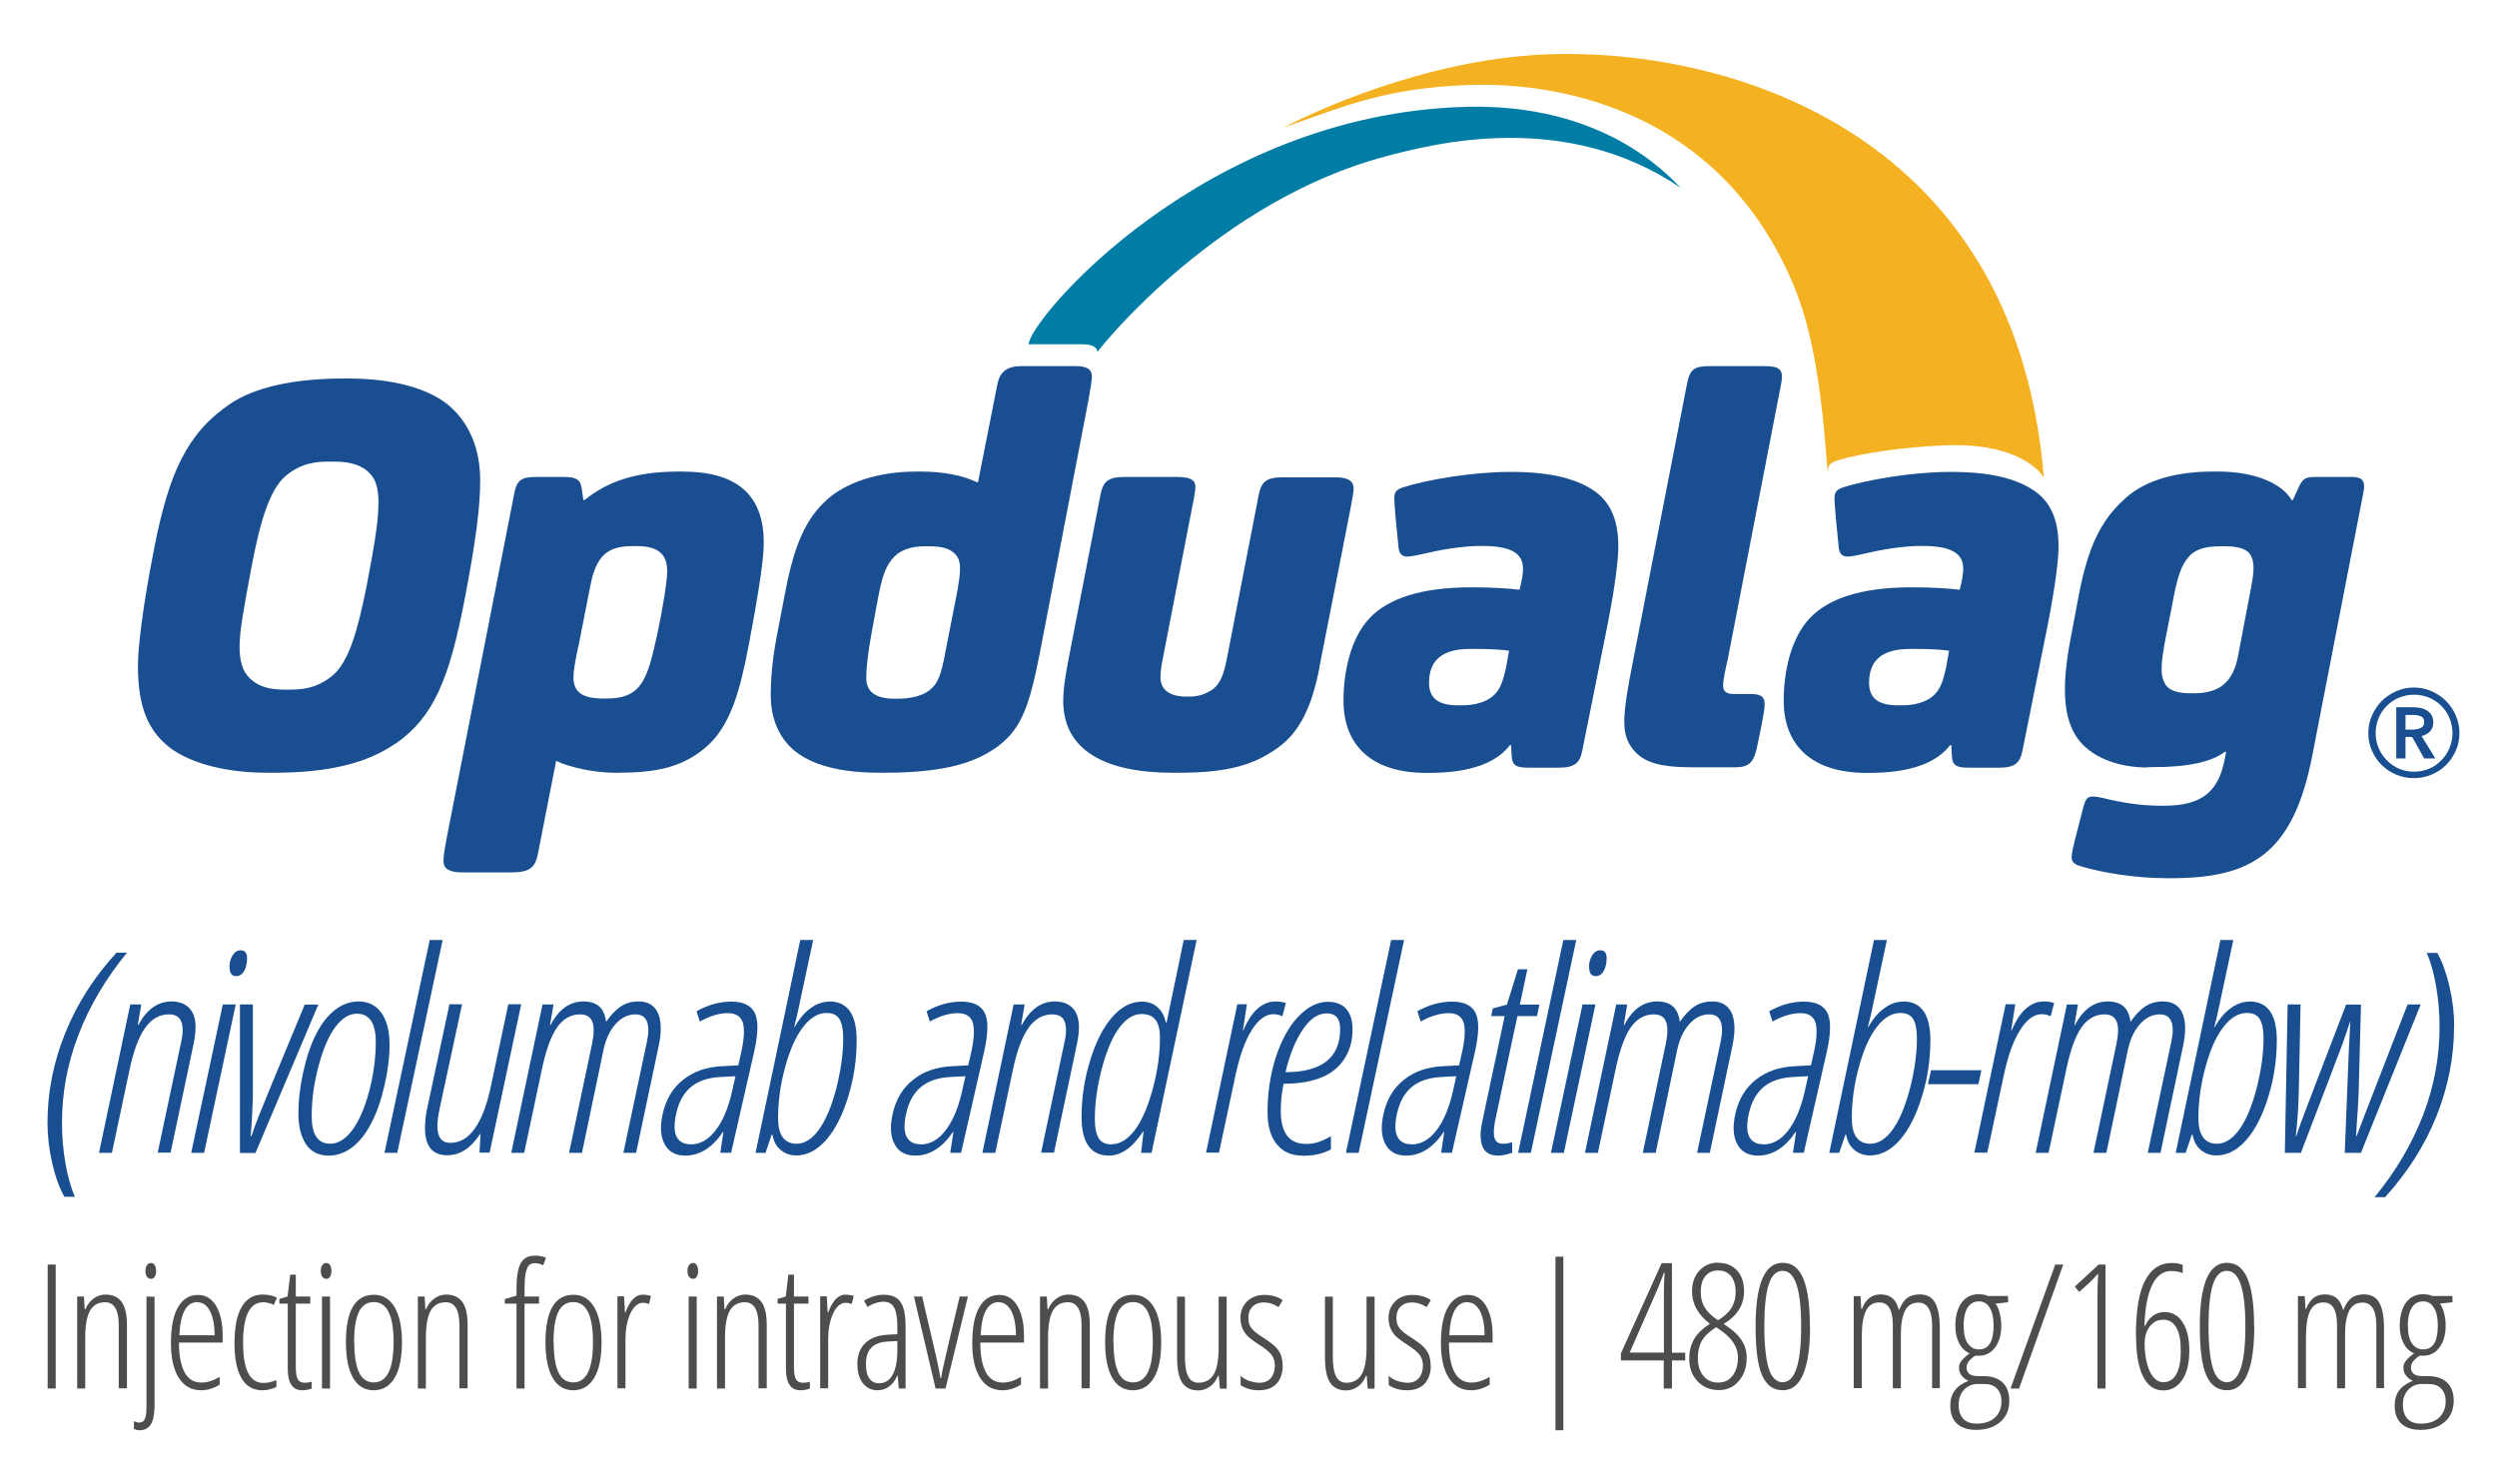 <?xml version="1.0" encoding="UTF-8"?>
<svg id="Layer_2" data-name="Layer 2" xmlns="http://www.w3.org/2000/svg" viewBox="0 0 143 85">
  <defs>
    <style>
      .cls-1 {
        fill: #f4b223;
      }

      .cls-1, .cls-2, .cls-3, .cls-4 {
        stroke-width: 0px;
      }

      .cls-2 {
        fill: #194f90;
      }

      .cls-3 {
        fill: #007da5;
      }

      .cls-4 {
        fill: #4d4d4f;
      }
    </style>
  </defs>
  <g>
    <path class="cls-2" d="M22.63,42.6c-1.63,1.12-3.8,1.66-6.96,1.66h-.37c-2.58,0-4.69-.64-5.77-1.6-1.19-1.02-1.63-2.44-1.63-4.55,0-.95.24-3.19.92-6.65.85-4.38,1.9-6.66,4.35-8.32,1.39-.95,3.63-1.46,6.52-1.46h.27c2.58,0,4.65.58,5.81,1.6,1.15,1.02,1.73,2.48,1.73,4.24,0,1.53-.24,3.4-.88,6.76-.88,4.58-1.77,6.79-3.97,8.32ZM21.68,28.88c0-.71-.1-1.29-.41-1.66-.44-.54-1.12-.78-2.11-.78h-.41c-1.02,0-1.73.27-2.38.81-.92.78-1.46,2.58-1.94,5.09-.48,2.55-.71,3.8-.71,4.69,0,.75.14,1.29.44,1.66.44.54,1.09.81,2.1.81h.41c1.02,0,1.73-.27,2.38-.81.95-.82,1.43-2.58,1.94-5.09.51-2.65.68-3.84.68-4.72Z"/>
    <path class="cls-2" d="M38.85,27.01h.24c3.02,0,4.65,1.26,4.65,4.07,0,.81-.2,2.38-.85,5.81-.51,2.68-1.05,4.75-2.55,5.98-1.36,1.12-2.85,1.39-4.99,1.39h-.17c-1.12,0-2.58-.31-3.33-.68l-1.02,5.2c-.17.98-.51,1.19-1.66,1.19h-2.65c-.78,0-1.12-.2-1.12-.64,0-.2,0-.37.2-1.43l3.87-19.73c.14-.65.41-.85,1.19-.85h1.63c.71,0,.95.14,1.02.64l.1.68h.07c1.29-1.05,2.92-1.63,5.36-1.63ZM33.11,37.06c-.17.81-.27,1.39-.27,1.73,0,.88.54,1.22,1.73,1.22h.17c2.04,0,2.34-1.15,2.89-3.63.34-1.6.58-3.12.58-3.67,0-.98-.54-1.43-1.73-1.43h-.24c-1.43,0-2.1.51-2.44,2.31l-.68,3.46Z"/>
    <path class="cls-2" d="M56.01,27.62l1.12-5.67c.14-.64.54-.98,1.36-.98h3.09c.71,0,.95.2.95.61,0,.2-.07.61-.2,1.36l-2.78,14.46c-.58,2.95-1.02,4.28-2.34,5.3-1.26.95-3.02,1.56-6.55,1.56h-.31c-2.78,0-4.18-.68-4.92-1.32-.78-.68-1.29-1.73-1.29-3.12,0-.64.03-1.7.34-3.36l.51-2.65c.51-2.65,1.19-4.14,2.38-5.2,1.05-.95,2.89-1.6,5.09-1.6h.3c1.32,0,2.41.24,3.19.61h.07ZM54.86,33.63c.2-1.09.14-1.53-.1-1.83-.31-.37-.78-.51-1.56-.51h-.27c-.71,0-1.32.2-1.7.58-.51.51-.71,1.15-.95,2.41l-.37,2c-.17.95-.3,1.87-.3,2.55,0,.78.51,1.19,1.63,1.19h.2c.64,0,1.32-.14,1.73-.44.41-.31.64-.61.88-1.77l.82-4.18Z"/>
    <path class="cls-2" d="M75.56,38.25c-.44,2.27-1.15,3.7-2.38,4.58-1.36.98-2.85,1.43-5.67,1.43h-.37c-3.9,0-6.25-1.32-6.25-4.11,0-.71.14-1.56.34-2.58l1.8-9.27c.14-.68.41-.98,1.32-.98h3.09c.78,0,1.02.2,1.02.58,0,.24-.14.95-.34,1.94l-1.56,8.05c-.07.34-.1.65-.1.92,0,.68.51,1.09,1.49,1.09h.14c.58,0,1.02-.17,1.39-.44.37-.31.58-.71.78-1.73l1.83-9.41c.14-.68.41-.98,1.32-.98h3.09c.75,0,1.02.24,1.02.64,0,.2-.07.58-.2,1.26l-1.77,9.03Z"/>
    <path class="cls-2" d="M86.48,42.67c-.75.98-2.17,1.6-4.69,1.6h-.1c-3.12,0-4.75-1.56-4.75-4.14,0-1.56.37-3.53,1.49-4.72,1.09-1.15,2.99-1.77,5.84-1.77h.2c.88,0,2.07.07,2.55.14.14-.51.2-.95.2-1.15v-.07c0-.88-.71-1.29-2.34-1.29h-.1c-.85,0-2.04.17-2.89.37-.34.07-1.02.24-1.29.24-.31,0-.48-.17-.51-.54l-.17-1.73c-.03-.44-.07-.85-.07-1.09,0-.31.1-.48.51-.61,1.39-.44,3.97-.88,6.11-.88h.1c2.28,0,3.8.41,4.82,1.15.81.61,1.29,1.56,1.29,3.12,0,.65-.14,2.04-.61,4.45l-1.46,7.27c-.14.68-.44.95-1.32.95h-1.77c-.71,0-.92-.14-.95-.68l-.03-.61h-.07ZM86.42,37.27c-.48-.07-1.22-.1-1.87-.1h-.37c-1.63,0-2.34.68-2.34,1.94,0,.81.44,1.29,1.66,1.29h.17c.78,0,1.39-.17,1.8-.51s.58-.75.78-1.66l.17-.95Z"/>
    <path class="cls-2" d="M100.24,39.75c.64,0,.82.17.82.61,0,.2-.07.61-.2,1.29l-.24,1.15c-.2.95-.51,1.15-1.32,1.15h-2.31c-2.04,0-2.85-.31-3.43-.98-.37-.44-.54-.92-.54-1.66s.2-1.94.51-3.5l3.09-15.86c.17-.81.41-.98,1.32-.98h3.09c.92,0,1.12.2.98.98l-3.06,15.79c-.14.61-.27,1.19-.27,1.53s.2.48.61.48h.95Z"/>
    <path class="cls-2" d="M111.69,42.67c-.75.98-2.17,1.6-4.69,1.6h-.1c-3.12,0-4.75-1.56-4.75-4.14,0-1.56.37-3.53,1.49-4.72,1.09-1.15,2.99-1.77,5.84-1.77h.2c.88,0,2.07.07,2.55.14.14-.51.2-.95.2-1.15v-.07c0-.88-.71-1.29-2.34-1.29h-.1c-.85,0-2.04.17-2.89.37-.34.07-1.02.24-1.29.24-.31,0-.48-.17-.51-.54l-.17-1.73c-.03-.44-.07-.85-.07-1.09,0-.31.1-.48.51-.61,1.39-.44,3.97-.88,6.11-.88h.1c2.28,0,3.8.41,4.82,1.15.82.61,1.29,1.56,1.29,3.12,0,.65-.14,2.04-.61,4.45l-1.46,7.27c-.14.68-.44.95-1.32.95h-1.77c-.71,0-.92-.14-.95-.68l-.03-.61h-.07ZM111.62,37.27c-.48-.07-1.22-.1-1.87-.1h-.37c-1.63,0-2.34.68-2.34,1.94,0,.81.44,1.29,1.66,1.29h.17c.78,0,1.39-.17,1.8-.51s.58-.75.78-1.66l.17-.95Z"/>
    <path class="cls-2" d="M122.98,43.96c-1.53,0-2.99-.48-3.84-1.46-.95-1.12-1.12-2.92-.58-5.81l.48-2.55c.54-2.82,1.26-4.35,2.72-5.64,1.15-1.02,2.92-1.49,4.96-1.49h.34c1.94,0,3.57.61,4.18,1.63h.07l.31-.68c.24-.54.41-.64.95-.64h2.14c.54,0,.78.2.64.88l-2.92,15.04c-1.09,5.64-3.46,7.06-8.08,7.06h-.31c-1.7,0-3.67-.31-4.86-.68-.37-.1-.54-.24-.54-.51,0-.24.1-.64.2-1.05l.48-1.87c.17-.54.24-.68,1.12-.48,1.12.27,2.17.44,3.29.44h.2c2.14,0,3.09-.78,3.46-2.58l.1-.51h-.07c-.78.58-2.07.88-4.18.88h-.27ZM128.92,33.63c.2-1.02.17-1.49-.03-1.83-.17-.34-.68-.51-1.46-.51h-.27c-.78,0-1.32.14-1.7.48-.58.58-.78,1.32-1.09,3.02l-.31,1.56c-.17.88-.27,1.49-.27,1.97,0,.37.07.61.2.85.2.37.71.54,1.46.54h.24c.71,0,1.32-.2,1.66-.51.41-.34.68-.88.82-1.63l.75-3.94Z"/>
    <path class="cls-1" d="M104.67,27c.02-.31.1-.48.51-.61,1.39-.44,3.85-.78,6.11-.88,4.27-.19,5.56,1.51,5.76,1.85-1.67-20.46-19.04-24.69-28.65-24.24-6.98.33-13.41,3.4-14.9,4.19,3.8-1.34,5.89-2.25,10.56-2.44,2.49-.1,13.27-.08,18.29,10.64,1.08,2.29,1.85,4.99,2.31,11.49Z"/>
  </g>
  <path class="cls-3" d="M83.95,6.12c-15.08.4-25.02,12.23-25.04,13.6h3.11c.54,0,.8.17.83.44.39-.56,7.03-8.69,16.49-11.2,2.66-.7,10.27-2.73,16.91,1.8-.82-.83-4.47-4.85-12.3-4.64Z"/>
  <g>
    <path class="cls-2" d="M2.72,64.31c0-1.75.34-3.47,1.02-5.15.68-1.68,1.66-3.21,2.93-4.59h.6c-1.23,1.5-2.15,3.07-2.78,4.71-.63,1.64-.94,3.32-.94,5.02,0,.76.06,1.52.19,2.28.13.76.31,1.42.55,1.97h-.6c-.29-.51-.52-1.15-.7-1.93s-.27-1.56-.27-2.32Z"/>
    <path class="cls-2" d="M9.03,66.03l1.35-6.38c.05-.21.08-.43.08-.66,0-.59-.26-.89-.78-.89-.55,0-1.01.26-1.38.79-.37.53-.67,1.35-.9,2.47l-.99,4.67h-.74l1.79-8.5h.63l-.2,1.18h.03c.49-.9,1.12-1.35,1.9-1.35.44,0,.78.13,1.02.38s.36.62.36,1.09c0,.29-.04.61-.11.95l-1.32,6.24h-.74Z"/>
    <path class="cls-2" d="M11.69,66.03h-.74l1.81-8.5h.74l-1.81,8.5ZM13.14,55.41c0-.27.06-.5.18-.69.12-.19.27-.29.46-.29.25,0,.37.15.37.45s-.06.54-.17.74c-.11.19-.27.29-.45.29-.26,0-.38-.17-.38-.5Z"/>
    <path class="cls-2" d="M13.74,66.03v-8.5h.74v5.16c0,.2-.01.57-.04,1.11s-.05.96-.09,1.27h.05c.11-.32.24-.69.4-1.1s1.04-2.56,2.65-6.43h.78l-3.6,8.5h-.89Z"/>
    <path class="cls-2" d="M18.82,66.19c-.56,0-.99-.21-1.28-.63s-.45-1.01-.45-1.78.09-1.54.28-2.39c.19-.85.43-1.57.74-2.17.3-.59.66-1.05,1.07-1.37.41-.32.86-.49,1.36-.49.55,0,.99.22,1.3.65s.47,1.04.47,1.82c0,.73-.1,1.51-.29,2.34-.19.83-.44,1.55-.75,2.15-.31.6-.67,1.06-1.08,1.38s-.87.49-1.36.49ZM17.85,63.93c0,1.05.35,1.58,1.06,1.58.46,0,.89-.27,1.28-.8.39-.53.71-1.28.96-2.24.25-.97.37-1.9.37-2.8,0-1.07-.36-1.61-1.09-1.61-.44,0-.85.26-1.23.77-.38.51-.7,1.26-.96,2.24s-.39,1.93-.39,2.85Z"/>
    <path class="cls-2" d="M22.76,66.03h-.74l2.59-12.19h.74l-2.6,12.19Z"/>
    <path class="cls-2" d="M26.46,57.53l-1.27,5.91c-.09.41-.14.76-.14,1.06,0,.64.25.96.74.96,1.09,0,1.87-1.09,2.33-3.27l.99-4.67h.74l-1.81,8.5h-.58l.06-1.06h-.03c-.53.81-1.15,1.21-1.87,1.21-.86,0-1.28-.52-1.28-1.55,0-.41.05-.85.16-1.3l1.24-5.8h.74Z"/>
    <path class="cls-2" d="M35.7,66.03l1.35-6.37c.05-.25.08-.46.08-.66,0-.6-.25-.9-.74-.9-.43,0-.81.19-1.14.56s-.56.87-.69,1.48l-1.23,5.89h-.74l1.32-6.26c.06-.3.09-.56.09-.77,0-.6-.26-.9-.78-.9s-.97.25-1.32.75-.65,1.34-.89,2.51l-.99,4.67h-.74l1.79-8.5h.63l-.2,1.18h.03c.47-.9,1.1-1.35,1.88-1.35.38,0,.68.09.9.28.22.19.35.49.4.89.27-.39.55-.69.84-.88.29-.2.63-.29,1.03-.29s.71.13.93.39.33.65.33,1.17c0,.3-.04.61-.11.95l-1.3,6.16h-.74Z"/>
    <path class="cls-2" d="M47.49,57.36c1.05,0,1.57.74,1.57,2.22,0,1.1-.16,2.19-.49,3.25-.33,1.07-.75,1.89-1.27,2.48-.52.58-1.08.87-1.7.87-.35,0-.65-.11-.9-.32-.25-.21-.4-.5-.46-.86h-.05l-.35,1.03h-.57l2.56-12.19h.74l-.93,4.35-.16.63h.03c.27-.48.58-.84.92-1.08.34-.25.7-.37,1.07-.37ZM47.34,58.02c-.49,0-.94.27-1.36.82s-.75,1.31-1.02,2.3-.4,1.96-.4,2.91.35,1.46,1.06,1.46c.46,0,.89-.27,1.28-.81.39-.54.72-1.32.99-2.35.26-1.02.4-1.99.4-2.89,0-.48-.07-.83-.21-1.08-.14-.24-.39-.36-.74-.36Z"/>
    <path class="cls-2" d="M59.62,66.03l1.35-6.38c.05-.21.08-.43.08-.66,0-.59-.26-.89-.78-.89-.55,0-1.01.26-1.38.79-.37.53-.67,1.35-.9,2.47l-.99,4.67h-.74l1.79-8.5h.63l-.2,1.18h.03c.49-.9,1.12-1.35,1.9-1.35.44,0,.78.13,1.02.38s.36.62.36,1.09c0,.29-.04.61-.11.95l-1.32,6.24h-.74Z"/>
    <path class="cls-2" d="M63.51,66.19c-1.04,0-1.57-.74-1.57-2.21,0-1.09.16-2.17.49-3.24.33-1.07.75-1.9,1.27-2.49.52-.59,1.09-.88,1.7-.88.36,0,.66.11.9.33.24.22.4.51.46.86h.05l.98-4.72h.74l-2.58,12.19h-.6l.14-1.22h-.03c-.6.92-1.25,1.38-1.96,1.38ZM63.66,65.54c.47,0,.91-.27,1.32-.8.41-.54.75-1.32,1.03-2.35.28-1.03.42-2.02.42-2.96,0-.44-.08-.78-.25-1.01-.17-.23-.44-.34-.81-.34-.46,0-.89.27-1.28.8-.39.53-.72,1.31-.99,2.33s-.4,1.99-.4,2.89c0,.48.07.84.21,1.08s.39.37.74.37Z"/>
    <path class="cls-2" d="M73.07,57.36c.2,0,.39.03.57.09l-.2.76c-.16-.08-.33-.12-.52-.12-.44,0-.86.31-1.24.92s-.68,1.45-.91,2.51l-.96,4.5h-.74l1.79-8.5h.55l-.23,1.49h.03c.46-1.1,1.08-1.65,1.85-1.65Z"/>
    <path class="cls-2" d="M74.58,66.19c-.63,0-1.11-.22-1.46-.65s-.53-1.05-.53-1.83c0-1.12.16-2.17.47-3.14.32-.98.74-1.76,1.28-2.33.54-.57,1.11-.86,1.7-.86.45,0,.81.13,1.05.4s.37.66.37,1.19c0,.64-.16,1.2-.47,1.68-.31.48-.75.84-1.33,1.07-.58.23-1.26.35-2.06.35h-.09c-.11.52-.16,1.04-.16,1.56,0,1.26.48,1.89,1.44,1.89.25,0,.48-.03.69-.1.22-.07.46-.18.74-.34v.75c-.44.25-.99.37-1.65.37ZM75.93,58.05c-.46,0-.91.31-1.32.92-.42.62-.75,1.43-.99,2.44,2.08,0,3.13-.83,3.13-2.48,0-.28-.06-.49-.18-.65-.12-.16-.33-.24-.64-.24Z"/>
    <path class="cls-2" d="M77.82,66.03h-.74l2.59-12.19h.74l-2.6,12.19Z"/>
    <path class="cls-2" d="M86.6,65.4v.63c-.29.1-.57.16-.82.16-.66,0-.99-.39-.99-1.18,0-.2.03-.46.1-.78l1.28-6.03h-.77l.09-.44.81-.22.63-2.02h.54l-.43,2.02h1.12l-.14.66h-1.12l-1.24,5.82c-.07.33-.11.61-.11.83,0,.24.04.4.13.51.09.1.22.15.41.15.16,0,.33-.03.52-.09Z"/>
    <path class="cls-2" d="M87.68,66.03h-.74l2.59-12.19h.74l-2.6,12.19Z"/>
    <path class="cls-2" d="M89.56,66.03h-.74l1.81-8.5h.74l-1.81,8.5ZM91,55.41c0-.27.06-.5.18-.69.12-.19.27-.29.46-.29.25,0,.37.15.37.45s-.06.54-.17.74c-.11.19-.27.29-.45.29-.26,0-.38-.17-.38-.5Z"/>
    <path class="cls-2" d="M97.19,66.03l1.35-6.37c.05-.25.08-.46.08-.66,0-.6-.25-.9-.74-.9-.43,0-.81.19-1.14.56s-.56.87-.69,1.48l-1.23,5.89h-.74l1.32-6.26c.06-.3.09-.56.09-.77,0-.6-.26-.9-.78-.9s-.97.25-1.32.75-.65,1.34-.89,2.51l-.99,4.67h-.74l1.79-8.5h.63l-.2,1.18h.03c.47-.9,1.1-1.35,1.88-1.35.38,0,.68.09.9.28.22.19.35.49.4.89.27-.39.55-.69.84-.88.29-.2.63-.29,1.03-.29s.71.13.93.39.33.65.33,1.17c0,.3-.04.61-.11.95l-1.3,6.16h-.74Z"/>
    <path class="cls-2" d="M108.98,57.36c1.05,0,1.57.74,1.57,2.22,0,1.1-.16,2.19-.49,3.25-.33,1.07-.75,1.89-1.27,2.48-.52.58-1.08.87-1.7.87-.35,0-.65-.11-.9-.32-.25-.21-.4-.5-.46-.86h-.05l-.35,1.03h-.57l2.56-12.19h.74l-.93,4.35-.16.63h.03c.27-.48.58-.84.92-1.08.34-.25.7-.37,1.07-.37ZM108.83,58.02c-.49,0-.94.27-1.36.82s-.75,1.31-1.02,2.3-.4,1.96-.4,2.91.35,1.46,1.06,1.46c.46,0,.89-.27,1.28-.81.39-.54.72-1.32.99-2.35.26-1.02.4-1.99.4-2.89,0-.48-.07-.83-.21-1.08-.14-.24-.39-.36-.74-.36Z"/>
    <path class="cls-2" d="M110.41,62.1l.18-.8h2.88l-.17.8h-2.89Z"/>
    <path class="cls-2" d="M117.07,57.36c.2,0,.39.03.57.09l-.2.76c-.16-.08-.33-.12-.52-.12-.44,0-.86.31-1.24.92s-.68,1.45-.91,2.51l-.96,4.5h-.74l1.79-8.5h.55l-.23,1.49h.03c.46-1.1,1.08-1.65,1.85-1.65Z"/>
    <path class="cls-2" d="M123,66.03l1.35-6.37c.05-.25.08-.46.08-.66,0-.6-.25-.9-.74-.9-.43,0-.81.19-1.14.56s-.56.87-.69,1.48l-1.23,5.89h-.74l1.32-6.26c.06-.3.09-.56.09-.77,0-.6-.26-.9-.78-.9s-.97.25-1.32.75-.65,1.34-.89,2.51l-.99,4.67h-.74l1.79-8.5h.63l-.2,1.18h.03c.47-.9,1.1-1.35,1.88-1.35.38,0,.68.09.9.28.22.19.35.49.4.89.27-.39.55-.69.84-.88.29-.2.63-.29,1.03-.29s.71.13.93.39.33.65.33,1.17c0,.3-.04.61-.11.95l-1.3,6.16h-.74Z"/>
    <path class="cls-2" d="M128.82,57.36c1.05,0,1.57.74,1.57,2.22,0,1.1-.16,2.19-.49,3.25-.33,1.07-.75,1.89-1.27,2.48-.52.58-1.08.87-1.7.87-.35,0-.65-.11-.9-.32-.25-.21-.4-.5-.46-.86h-.05l-.35,1.03h-.57l2.56-12.19h.74l-.93,4.35-.16.63h.03c.27-.48.58-.84.92-1.08.34-.25.7-.37,1.07-.37ZM128.68,58.02c-.49,0-.94.27-1.36.82s-.75,1.31-1.02,2.3-.4,1.96-.4,2.91.35,1.46,1.06,1.46c.46,0,.89-.27,1.28-.81.39-.54.72-1.32.99-2.35.26-1.02.4-1.99.4-2.89,0-.48-.07-.83-.21-1.08-.14-.24-.39-.36-.74-.36Z"/>
    <path class="cls-2" d="M134.28,66.03l.23-5.76.09-1.79c-.21.62-.35,1.03-.42,1.24-.07.21-.88,2.31-2.41,6.31h-.92l.16-8.5h.74l-.1,4.95c-.02.92-.08,1.78-.17,2.59h.03c.04-.15.14-.45.31-.9s1.01-2.67,2.54-6.63h.85l-.13,4.95c-.02.47-.05,1.15-.12,2.05l-.03.53h.03l.47-1.23,2.45-6.31h.75l-3.42,8.5h-.95Z"/>
    <path class="cls-2" d="M140.54,58.82c0,1.74-.34,3.44-1.01,5.12-.67,1.67-1.65,3.21-2.94,4.63h-.6c1.23-1.5,2.15-3.07,2.78-4.71.63-1.64.94-3.32.94-5.03,0-.77-.06-1.53-.19-2.3-.13-.76-.31-1.41-.54-1.95h.6c.29.51.52,1.16.7,1.93s.27,1.55.27,2.31Z"/>
    <path class="cls-2" d="M41.25,66.03l.18-1.19h-.03c-.61.9-1.33,1.35-2.16,1.35-.55,0-.95-.22-1.18-.66-.24-.44-.27-1.03-.1-1.77.19-.81.57-1.45,1.17-1.92.59-.47,1.33-.73,2.22-.77l.93-.05.16-.71c.18-.79.21-1.37.1-1.74-.12-.36-.4-.54-.86-.54-.49,0-1.02.16-1.6.48l-.19-.59c.67-.37,1.33-.55,1.98-.55.7,0,1.15.22,1.36.66.21.44.19,1.18-.04,2.21l-1.32,5.79h-.61ZM39.55,65.55c.53,0,1.01-.26,1.42-.79.41-.52.73-1.27.95-2.23l.2-.89-.9.05c-.69.04-1.24.23-1.65.57-.41.34-.69.84-.84,1.5-.14.62-.13,1.07.02,1.35.15.29.42.43.79.43Z"/>
    <path class="cls-2" d="M54.42,66.03l.18-1.19h-.03c-.61.9-1.33,1.35-2.16,1.35-.55,0-.95-.22-1.18-.66-.24-.44-.27-1.03-.1-1.77.19-.81.57-1.45,1.17-1.92.59-.47,1.33-.73,2.22-.77l.93-.05.16-.71c.18-.79.21-1.37.1-1.74-.12-.36-.4-.54-.86-.54-.49,0-1.02.16-1.6.48l-.19-.59c.67-.37,1.33-.55,1.98-.55.7,0,1.15.22,1.36.66.21.44.19,1.18-.04,2.21l-1.32,5.79h-.61ZM52.72,65.55c.53,0,1.01-.26,1.42-.79.41-.52.73-1.27.95-2.23l.2-.89-.9.05c-.69.04-1.24.23-1.65.57-.41.34-.69.84-.84,1.5-.14.62-.13,1.07.02,1.35.15.29.42.43.79.43Z"/>
    <path class="cls-2" d="M82.53,66.03l.18-1.19h-.03c-.61.9-1.33,1.35-2.16,1.35-.55,0-.95-.22-1.18-.66-.24-.44-.27-1.03-.1-1.77.19-.81.57-1.45,1.17-1.92.59-.47,1.33-.73,2.22-.77l.93-.05.16-.71c.18-.79.21-1.37.1-1.74-.12-.36-.4-.54-.86-.54-.49,0-1.02.16-1.6.48l-.19-.59c.67-.37,1.33-.55,1.98-.55.7,0,1.15.22,1.36.66.21.44.19,1.18-.04,2.21l-1.32,5.79h-.61ZM80.83,65.55c.53,0,1.01-.26,1.42-.79.41-.52.73-1.27.95-2.23l.2-.89-.9.05c-.69.04-1.24.23-1.65.57-.41.34-.69.84-.84,1.5-.14.62-.13,1.07.02,1.35.15.29.42.43.79.43Z"/>
    <path class="cls-2" d="M102.68,66.03l.18-1.19h-.03c-.61.9-1.33,1.35-2.16,1.35-.55,0-.95-.22-1.18-.66-.24-.44-.27-1.03-.1-1.77.19-.81.57-1.45,1.17-1.92.59-.47,1.33-.73,2.22-.77l.93-.05.16-.71c.18-.79.21-1.37.1-1.74-.12-.36-.4-.54-.86-.54-.49,0-1.02.16-1.6.48l-.19-.59c.67-.37,1.33-.55,1.98-.55.7,0,1.15.22,1.36.66.21.44.19,1.18-.04,2.21l-1.32,5.79h-.61ZM100.98,65.55c.53,0,1.01-.26,1.42-.79.41-.52.73-1.27.95-2.23l.2-.89-.9.05c-.69.04-1.24.23-1.65.57-.41.34-.69.84-.84,1.5-.14.62-.13,1.07.02,1.35.15.29.42.43.79.43Z"/>
  </g>
  <g>
    <path class="cls-4" d="M2.73,79.53v-7.1h.46v7.1h-.46Z"/>
    <path class="cls-4" d="M6.8,79.53v-3.63c0-.87-.26-1.31-.78-1.31-.4,0-.68.16-.87.49-.18.33-.27.85-.27,1.56v2.89h-.46v-5.27h.39l.04.73h.04c.11-.27.27-.47.48-.62.21-.15.43-.22.67-.22.41,0,.71.14.92.41.2.27.31.71.31,1.32v3.64h-.46Z"/>
    <path class="cls-4" d="M8,81.92c-.14,0-.24-.03-.33-.08v-.44c.1.05.21.08.31.08.15,0,.26-.07.32-.22.06-.15.09-.37.09-.68v-6.31h.46v6.24c0,.48-.07.84-.21,1.07-.14.23-.36.34-.65.34ZM8.33,72.8c0-.15.03-.26.09-.34.06-.08.14-.12.23-.12.09,0,.16.04.21.12.05.08.08.19.08.34s-.03.25-.08.33c-.05.08-.12.12-.21.12-.09,0-.17-.04-.23-.12-.06-.08-.09-.19-.09-.33Z"/>
    <path class="cls-4" d="M11.52,79.63c-.56,0-.98-.24-1.28-.71-.3-.47-.45-1.14-.45-1.98,0-.9.13-1.59.4-2.06.27-.47.65-.71,1.15-.71.44,0,.78.21,1.03.62.25.42.38.98.38,1.68v.43h-2.5c0,.77.12,1.34.33,1.72s.53.57.96.57c.33,0,.68-.11,1.04-.33v.45c-.34.21-.69.32-1.06.32ZM11.31,74.58c-.63,0-.98.63-1.04,1.9h2.02c0-.58-.09-1.04-.26-1.38-.18-.34-.42-.51-.72-.51Z"/>
    <path class="cls-4" d="M15.02,79.63c-.53,0-.92-.23-1.19-.69-.27-.46-.4-1.13-.4-2.02s.13-1.58.41-2.06c.27-.47.67-.71,1.2-.71.33,0,.6.06.82.18l-.18.41c-.22-.1-.42-.15-.6-.15-.77,0-1.16.77-1.16,2.32s.39,2.3,1.16,2.3c.23,0,.48-.05.75-.16v.39c-.11.06-.24.1-.39.14s-.29.05-.4.05Z"/>
    <path class="cls-4" d="M17.47,79.2c.14,0,.27-.02.38-.06v.39c-.14.06-.33.1-.55.1-.54,0-.82-.41-.82-1.22v-3.74h-.48v-.27l.47-.14.15-1.25h.32v1.25h.83v.41h-.83v3.61c0,.36.04.6.12.73.08.13.21.19.41.19Z"/>
    <path class="cls-4" d="M18.37,72.8c0-.15.03-.26.09-.34.06-.08.14-.12.23-.12.09,0,.16.04.21.12.05.08.08.19.08.34s-.03.25-.08.33c-.05.08-.12.12-.21.12-.09,0-.17-.04-.23-.12-.06-.08-.09-.19-.09-.33ZM18.9,79.53h-.46v-5.27h.46v5.27Z"/>
    <path class="cls-4" d="M23.02,76.88c0,.89-.14,1.57-.42,2.04-.28.47-.68.71-1.2.71s-.91-.24-1.18-.71c-.27-.47-.41-1.15-.41-2.04,0-1.82.54-2.72,1.61-2.72.5,0,.9.24,1.18.71.28.48.42,1.15.42,2.01ZM20.29,76.88c0,.76.09,1.34.27,1.72.18.39.46.58.85.58.75,0,1.13-.77,1.13-2.31s-.38-2.29-1.13-2.29c-.39,0-.68.19-.86.57-.18.38-.27.95-.27,1.71Z"/>
    <path class="cls-4" d="M26.31,79.53v-3.63c0-.87-.26-1.31-.78-1.31-.4,0-.68.16-.87.49-.18.33-.27.85-.27,1.56v2.89h-.46v-5.27h.39l.04.73h.04c.11-.27.27-.47.48-.62.21-.15.43-.22.67-.22.41,0,.71.14.92.41.2.27.31.71.31,1.32v3.64h-.46Z"/>
    <path class="cls-4" d="M30.87,74.67h-.83v4.86h-.46v-4.86h-.67v-.26l.67-.2v-.4c0-.67.08-1.15.24-1.45s.43-.44.83-.44c.23,0,.43.04.62.12l-.16.43c-.17-.08-.33-.12-.47-.12-.16,0-.28.05-.36.14-.08.09-.14.25-.18.46-.04.21-.06.5-.06.87v.44h.83v.41Z"/>
    <path class="cls-4" d="M34.45,76.88c0,.89-.14,1.57-.42,2.04-.28.47-.68.71-1.2.71s-.91-.24-1.18-.71c-.27-.47-.41-1.15-.41-2.04,0-1.82.54-2.72,1.61-2.72.5,0,.9.24,1.18.71.28.48.42,1.15.42,2.01ZM31.71,76.88c0,.76.09,1.34.27,1.72.18.39.46.58.85.58.75,0,1.13-.77,1.13-2.31s-.38-2.29-1.13-2.29c-.39,0-.68.19-.86.57-.18.38-.27.95-.27,1.71Z"/>
    <path class="cls-4" d="M36.82,74.16c.16,0,.32.02.46.07l-.11.46c-.12-.05-.24-.07-.36-.07-.18,0-.34.09-.5.27-.15.18-.27.44-.36.76s-.13.69-.13,1.08v2.79h-.46v-5.27h.38l.05.92h.03c.25-.68.58-1.02,1-1.02Z"/>
    <path class="cls-4" d="M39.37,72.8c0-.15.03-.26.09-.34.06-.08.14-.12.23-.12.09,0,.16.04.21.12.05.08.08.19.08.34s-.03.25-.08.33c-.05.08-.12.12-.21.12-.09,0-.17-.04-.23-.12-.06-.08-.09-.19-.09-.33ZM39.9,79.53h-.46v-5.27h.46v5.27Z"/>
    <path class="cls-4" d="M43.44,79.53v-3.63c0-.87-.26-1.31-.78-1.31-.4,0-.68.16-.87.49-.18.33-.27.85-.27,1.56v2.89h-.46v-5.27h.39l.04.73h.04c.11-.27.27-.47.48-.62.21-.15.43-.22.67-.22.41,0,.71.14.92.41.2.27.31.71.31,1.32v3.64h-.46Z"/>
    <path class="cls-4" d="M46,79.2c.14,0,.27-.02.38-.06v.39c-.14.06-.33.1-.55.1-.54,0-.82-.41-.82-1.22v-3.74h-.48v-.27l.47-.14.15-1.25h.32v1.25h.83v.41h-.83v3.61c0,.36.04.6.12.73.08.13.21.19.41.19Z"/>
    <path class="cls-4" d="M48.43,74.16c.16,0,.32.02.46.07l-.11.46c-.12-.05-.24-.07-.36-.07-.18,0-.34.09-.5.27-.15.18-.27.44-.36.76s-.13.69-.13,1.08v2.79h-.46v-5.27h.38l.05.92h.03c.25-.68.58-1.02,1-1.02Z"/>
    <path class="cls-4" d="M51.47,79.53l-.06-.74h-.02c-.25.56-.63.84-1.15.84-.34,0-.62-.14-.83-.41-.21-.27-.31-.64-.31-1.1,0-.5.15-.9.45-1.19s.72-.45,1.27-.48l.57-.03v-.44c0-.49-.06-.85-.18-1.08s-.33-.34-.61-.34c-.3,0-.61.1-.92.3l-.2-.36c.37-.23.75-.34,1.15-.34.43,0,.75.14.94.41.19.27.29.73.29,1.37v3.59h-.38ZM50.35,79.23c.33,0,.59-.16.77-.49.18-.33.27-.79.27-1.38v-.55l-.55.03c-.42.02-.74.14-.94.35s-.31.52-.31.93c0,.38.07.66.2.84s.32.27.55.27Z"/>
    <path class="cls-4" d="M53.58,79.53l-1.24-5.27h.47l.79,3.39c.09.39.18.82.26,1.28h.04c.02-.17.06-.36.1-.56.04-.21.36-1.58.96-4.11h.47l-1.28,5.27h-.55Z"/>
    <path class="cls-4" d="M57.41,79.63c-.56,0-.98-.24-1.28-.71-.3-.47-.45-1.14-.45-1.98,0-.9.13-1.59.4-2.06.27-.47.65-.71,1.15-.71.44,0,.78.21,1.03.62.25.42.38.98.38,1.68v.43h-2.5c0,.77.12,1.34.33,1.72s.53.57.96.57c.33,0,.68-.11,1.04-.33v.45c-.34.21-.69.32-1.06.32ZM57.2,74.58c-.63,0-.98.63-1.04,1.9h2.02c0-.58-.09-1.04-.26-1.38-.18-.34-.42-.51-.72-.51Z"/>
    <path class="cls-4" d="M61.94,79.53v-3.63c0-.87-.26-1.31-.78-1.31-.4,0-.68.16-.87.49-.18.33-.27.85-.27,1.56v2.89h-.46v-5.27h.39l.04.73h.04c.11-.27.27-.47.48-.62.21-.15.43-.22.67-.22.41,0,.71.14.92.41.2.27.31.71.31,1.32v3.64h-.46Z"/>
    <path class="cls-4" d="M66.5,76.88c0,.89-.14,1.57-.42,2.04-.28.47-.68.71-1.2.71s-.91-.24-1.18-.71c-.27-.47-.41-1.15-.41-2.04,0-1.82.54-2.72,1.61-2.72.5,0,.9.24,1.18.71.28.48.42,1.15.42,2.01ZM63.77,76.88c0,.76.09,1.34.27,1.72.18.39.46.58.85.58.75,0,1.13-.77,1.13-2.31s-.38-2.29-1.13-2.29c-.39,0-.68.19-.86.57-.18.38-.27.95-.27,1.71Z"/>
    <path class="cls-4" d="M67.86,74.26v3.44c0,.52.06.9.19,1.14.12.24.32.36.58.36.4,0,.69-.16.88-.48.19-.32.28-.84.28-1.56v-2.89h.46v5.27h-.39l-.06-.74h-.04c-.11.27-.27.48-.47.62-.2.14-.42.22-.66.22-.42,0-.73-.15-.93-.45-.2-.3-.29-.79-.29-1.48v-3.44h.46Z"/>
    <path class="cls-4" d="M73.46,78.21c0,.44-.12.79-.35,1.04-.23.25-.57.38-1.01.38-.24,0-.45-.03-.63-.09-.18-.06-.32-.13-.42-.2v-.54c.12.12.28.22.48.29s.4.11.61.11c.27,0,.49-.09.64-.27s.23-.42.23-.71c0-.23-.06-.43-.17-.59-.11-.16-.32-.34-.64-.55-.36-.23-.6-.41-.74-.54s-.23-.29-.31-.46c-.07-.17-.11-.37-.11-.6,0-.38.13-.69.38-.94.26-.25.58-.37.98-.37.42,0,.78.1,1.06.3l-.24.4c-.27-.18-.55-.27-.84-.27-.27,0-.49.08-.65.24s-.24.37-.24.63c0,.23.05.43.16.58.11.16.34.35.7.57.35.23.59.41.72.55.13.14.23.29.29.46.06.17.09.36.09.58Z"/>
    <path class="cls-4" d="M76.33,74.26v3.44c0,.52.06.9.19,1.14.12.24.32.36.58.36.4,0,.69-.16.88-.48.19-.32.28-.84.28-1.56v-2.89h.46v5.27h-.39l-.06-.74h-.04c-.11.27-.27.48-.47.62-.2.14-.42.22-.66.22-.42,0-.73-.15-.93-.45-.2-.3-.29-.79-.29-1.48v-3.44h.46Z"/>
    <path class="cls-4" d="M81.94,78.21c0,.44-.12.79-.35,1.04-.23.25-.57.38-1.01.38-.24,0-.45-.03-.63-.09-.18-.06-.32-.13-.42-.2v-.54c.12.12.28.22.48.29s.4.11.61.11c.27,0,.49-.09.64-.27s.23-.42.23-.71c0-.23-.06-.43-.17-.59-.11-.16-.32-.34-.64-.55-.36-.23-.6-.41-.74-.54s-.23-.29-.31-.46c-.07-.17-.11-.37-.11-.6,0-.38.13-.69.38-.94.26-.25.58-.37.98-.37.42,0,.78.1,1.06.3l-.24.4c-.27-.18-.55-.27-.84-.27-.27,0-.49.08-.65.24s-.24.37-.24.63c0,.23.05.43.16.58.11.16.34.35.7.57.35.23.59.41.72.55.13.14.23.29.29.46.06.17.09.36.09.58Z"/>
    <path class="cls-4" d="M84.25,79.63c-.56,0-.98-.24-1.28-.71-.3-.47-.45-1.14-.45-1.98,0-.9.13-1.59.4-2.06.27-.47.65-.71,1.15-.71.44,0,.78.21,1.03.62.25.42.38.98.38,1.68v.43h-2.5c0,.77.12,1.34.33,1.72s.53.57.96.57c.33,0,.68-.11,1.04-.33v.45c-.34.21-.69.32-1.06.32ZM84.04,74.58c-.63,0-.98.63-1.04,1.9h2.02c0-.58-.09-1.04-.26-1.38-.18-.34-.42-.51-.72-.51Z"/>
    <path class="cls-4" d="M89.53,81.92h-.45v-9.94h.45v9.94Z"/>
    <path class="cls-4" d="M96.51,77.92h-.76v1.61h-.47v-1.61h-2.45v-.41l2.33-5.16h.59v5.13h.76v.44ZM95.29,77.48v-3.43c0-.39.01-.78.04-1.16h-.03l-.36.91-1.61,3.67h1.96Z"/>
    <path class="cls-4" d="M98.39,72.33c.45,0,.81.14,1.08.43.27.29.41.69.41,1.2,0,.78-.39,1.41-1.17,1.87.35.23.61.44.78.62.17.18.3.38.4.59.09.22.14.46.14.73,0,.54-.15.98-.45,1.33s-.68.52-1.14.52c-.5,0-.91-.17-1.22-.5-.32-.33-.48-.76-.48-1.3,0-.41.09-.77.26-1.09.18-.32.48-.62.92-.91-.68-.52-1.02-1.14-1.02-1.85,0-.49.14-.89.42-1.19s.63-.46,1.07-.46ZM97.24,77.84c0,.41.11.73.32.98.21.25.49.37.84.37s.62-.13.82-.39.31-.61.31-1.06c0-.58-.34-1.1-1.01-1.56l-.24-.16c-.39.25-.67.51-.82.78s-.23.61-.23,1.03ZM98.38,72.77c-.3,0-.54.11-.72.33-.18.22-.26.52-.26.91,0,.33.07.62.22.87s.4.5.77.74c.35-.21.61-.45.77-.71.16-.27.24-.56.24-.9,0-.39-.09-.69-.26-.91-.18-.22-.42-.33-.74-.33Z"/>
    <path class="cls-4" d="M103.66,75.97c0,1.2-.13,2.11-.39,2.73-.26.62-.65.93-1.17.93-.55,0-.94-.29-1.19-.86s-.37-1.5-.37-2.8c0-2.43.52-3.64,1.55-3.64.54,0,.93.3,1.18.9.25.6.38,1.51.38,2.74ZM101.04,75.97c0,1.07.09,1.87.25,2.4s.44.8.8.8c.71,0,1.06-1.07,1.06-3.2s-.35-3.18-1.06-3.18c-.37,0-.63.26-.8.79s-.25,1.32-.25,2.4Z"/>
    <path class="cls-4" d="M110.65,79.53v-3.59c0-.88-.26-1.33-.78-1.33-.36,0-.61.15-.77.46-.16.31-.24.76-.24,1.37v3.08h-.46v-3.59c0-.45-.06-.78-.19-1-.13-.22-.32-.33-.59-.33-.35,0-.6.16-.76.48-.16.32-.24.83-.24,1.54v2.89h-.46v-5.27h.39l.04.73h.04c.21-.56.57-.83,1.07-.83.29,0,.52.08.69.23s.29.38.36.68c.13-.32.28-.56.47-.7.18-.14.42-.21.72-.21.4,0,.69.15.87.46.18.31.28.8.28,1.47v3.44h-.46Z"/>
    <path class="cls-4" d="M115,74.26v.33l-.72.08c.1.13.18.31.24.54.06.23.09.48.09.72,0,.51-.12.93-.35,1.24-.23.32-.54.48-.92.48h-.22c-.16.1-.28.21-.37.32-.09.11-.13.24-.13.38s.06.26.17.35c.12.08.27.12.47.12h.33c.47,0,.83.12,1.09.36.26.24.39.59.39,1.05,0,.51-.17.92-.52,1.22-.35.3-.81.45-1.38.45-.48,0-.84-.12-1.1-.36-.26-.24-.38-.59-.38-1.04,0-.33.08-.61.25-.85.17-.23.43-.42.79-.56-.16-.07-.29-.17-.39-.3-.1-.13-.15-.28-.15-.45,0-.16.05-.3.16-.42.1-.12.25-.26.45-.4-.27-.12-.47-.32-.61-.6-.14-.27-.21-.6-.21-.97,0-.56.12-1,.35-1.33.24-.32.56-.49.97-.49.22,0,.4.03.55.1h1.12ZM112.17,80.48c0,.33.09.59.26.78.17.19.43.28.78.28.43,0,.78-.11,1.03-.34.25-.23.38-.54.38-.93,0-.32-.09-.56-.26-.74s-.42-.26-.75-.26h-.34c-.32,0-.58.11-.79.33s-.31.51-.31.87ZM112.46,75.98c0,.43.08.76.24.98.16.22.37.33.63.33.56,0,.84-.45.84-1.36,0-.44-.07-.78-.22-1.02-.14-.25-.35-.37-.63-.37s-.5.13-.65.38-.22.61-.22,1.06Z"/>
    <path class="cls-4" d="M118.16,72.43l-2.53,7.1h-.49l2.56-7.1h.47Z"/>
    <path class="cls-4" d="M120.59,79.53h-.47v-5.22c0-.42.01-.88.04-1.37-.07.09-.23.26-.48.51l-.61.55-.25-.31,1.37-1.26h.39v7.1Z"/>
    <path class="cls-4" d="M122.32,76.51c0-1.42.17-2.47.52-3.15.35-.68.86-1.02,1.54-1.02.25,0,.45.04.62.11v.47c-.19-.08-.41-.12-.66-.12-.47,0-.83.27-1.09.8-.26.54-.41,1.32-.44,2.34h.04c.11-.25.26-.44.45-.58.19-.14.41-.21.66-.21.44,0,.79.2,1.04.59.25.39.38.93.38,1.62s-.13,1.27-.4,1.67c-.27.4-.63.61-1.09.61-.51,0-.9-.27-1.16-.8-.27-.53-.4-1.31-.4-2.32ZM123.89,79.17c.32,0,.57-.15.74-.45.17-.3.26-.75.26-1.35s-.08-1.02-.25-1.32c-.17-.31-.42-.46-.75-.46s-.58.13-.78.39c-.2.26-.29.6-.29,1s.05.78.14,1.13c.09.35.22.61.38.79.16.18.35.27.57.27Z"/>
    <path class="cls-4" d="M129.1,75.97c0,1.2-.13,2.11-.39,2.73-.26.62-.65.93-1.17.93-.55,0-.94-.29-1.19-.86s-.37-1.5-.37-2.8c0-2.43.52-3.64,1.55-3.64.54,0,.93.3,1.18.9.25.6.38,1.51.38,2.74ZM126.48,75.97c0,1.07.09,1.87.25,2.4s.44.8.8.8c.71,0,1.06-1.07,1.06-3.2s-.35-3.18-1.06-3.18c-.37,0-.63.26-.8.79s-.25,1.32-.25,2.4Z"/>
    <path class="cls-4" d="M136.09,79.53v-3.59c0-.88-.26-1.33-.78-1.33-.36,0-.61.15-.77.46-.16.31-.24.76-.24,1.37v3.08h-.46v-3.59c0-.45-.06-.78-.19-1-.13-.22-.32-.33-.59-.33-.35,0-.6.16-.76.48-.16.32-.24.83-.24,1.54v2.89h-.46v-5.27h.39l.04.73h.04c.21-.56.57-.83,1.07-.83.29,0,.52.08.69.23s.29.38.36.68c.13-.32.28-.56.47-.7.18-.14.42-.21.72-.21.4,0,.69.15.87.46.18.31.28.8.28,1.47v3.44h-.46Z"/>
    <path class="cls-4" d="M140.45,74.26v.33l-.72.08c.1.13.18.31.24.54.06.23.09.48.09.72,0,.51-.12.93-.35,1.24-.23.32-.54.48-.92.48h-.22c-.16.1-.28.21-.37.32-.09.11-.13.24-.13.38s.06.26.17.35c.12.08.27.12.47.12h.33c.47,0,.83.12,1.09.36.26.24.39.59.39,1.05,0,.51-.17.92-.52,1.22-.35.3-.81.45-1.38.45-.48,0-.84-.12-1.1-.36-.26-.24-.38-.59-.38-1.04,0-.33.08-.61.25-.85.17-.23.43-.42.79-.56-.16-.07-.29-.17-.39-.3-.1-.13-.15-.28-.15-.45,0-.16.05-.3.16-.42.1-.12.25-.26.45-.4-.27-.12-.47-.32-.61-.6-.14-.27-.21-.6-.21-.97,0-.56.12-1,.35-1.33.24-.32.56-.49.97-.49.22,0,.4.03.55.1h1.12ZM137.61,80.48c0,.33.09.59.26.78.17.19.43.28.78.28.43,0,.78-.11,1.03-.34.25-.23.38-.54.38-.93,0-.32-.09-.56-.26-.74s-.42-.26-.75-.26h-.34c-.32,0-.58.11-.79.33s-.31.51-.31.87ZM137.9,75.98c0,.43.08.76.24.98.16.22.37.33.63.33.56,0,.84-.45.84-1.36,0-.44-.07-.78-.22-1.02-.14-.25-.35-.37-.63-.37s-.5.13-.65.38-.22.61-.22,1.06Z"/>
  </g>
  <path class="cls-2" d="M135.63,41.99c0-.36.07-.7.21-1.01s.32-.59.56-.83c.24-.23.51-.42.83-.56.32-.14.65-.21,1.01-.21s.7.07,1.01.21c.32.14.59.32.83.56s.42.51.56.83.21.66.21,1.01-.07.7-.21,1.01c-.14.31-.33.59-.56.82s-.51.42-.83.55c-.32.13-.65.2-1.01.2s-.7-.07-1.01-.2c-.32-.13-.59-.32-.83-.55-.24-.23-.42-.51-.56-.82-.14-.31-.21-.65-.21-1.01ZM136.05,41.99c0,.3.06.58.17.85s.27.5.47.71c.2.2.43.36.7.48.27.11.55.17.86.17s.59-.06.86-.17c.27-.11.5-.27.7-.48.2-.2.36-.44.47-.71s.17-.55.17-.85-.06-.59-.17-.86-.27-.5-.47-.7c-.2-.2-.43-.36-.7-.47-.27-.11-.55-.17-.86-.17s-.59.06-.86.17c-.27.11-.5.27-.7.47-.2.2-.36.43-.47.7s-.17.55-.17.86ZM137.23,40.51h1.03c.14,0,.27.02.4.05s.25.08.35.15.19.16.25.26c.06.11.09.24.09.4,0,.21-.06.39-.18.52-.12.13-.29.22-.49.27l.79,1.28h-.64l-.69-1.23h-.38v1.23h-.53v-2.93ZM138.18,41.79c.15,0,.3-.03.44-.09.14-.06.21-.17.21-.35,0-.16-.06-.27-.19-.32s-.26-.08-.4-.08h-.48v.84h.42Z"/>
</svg>